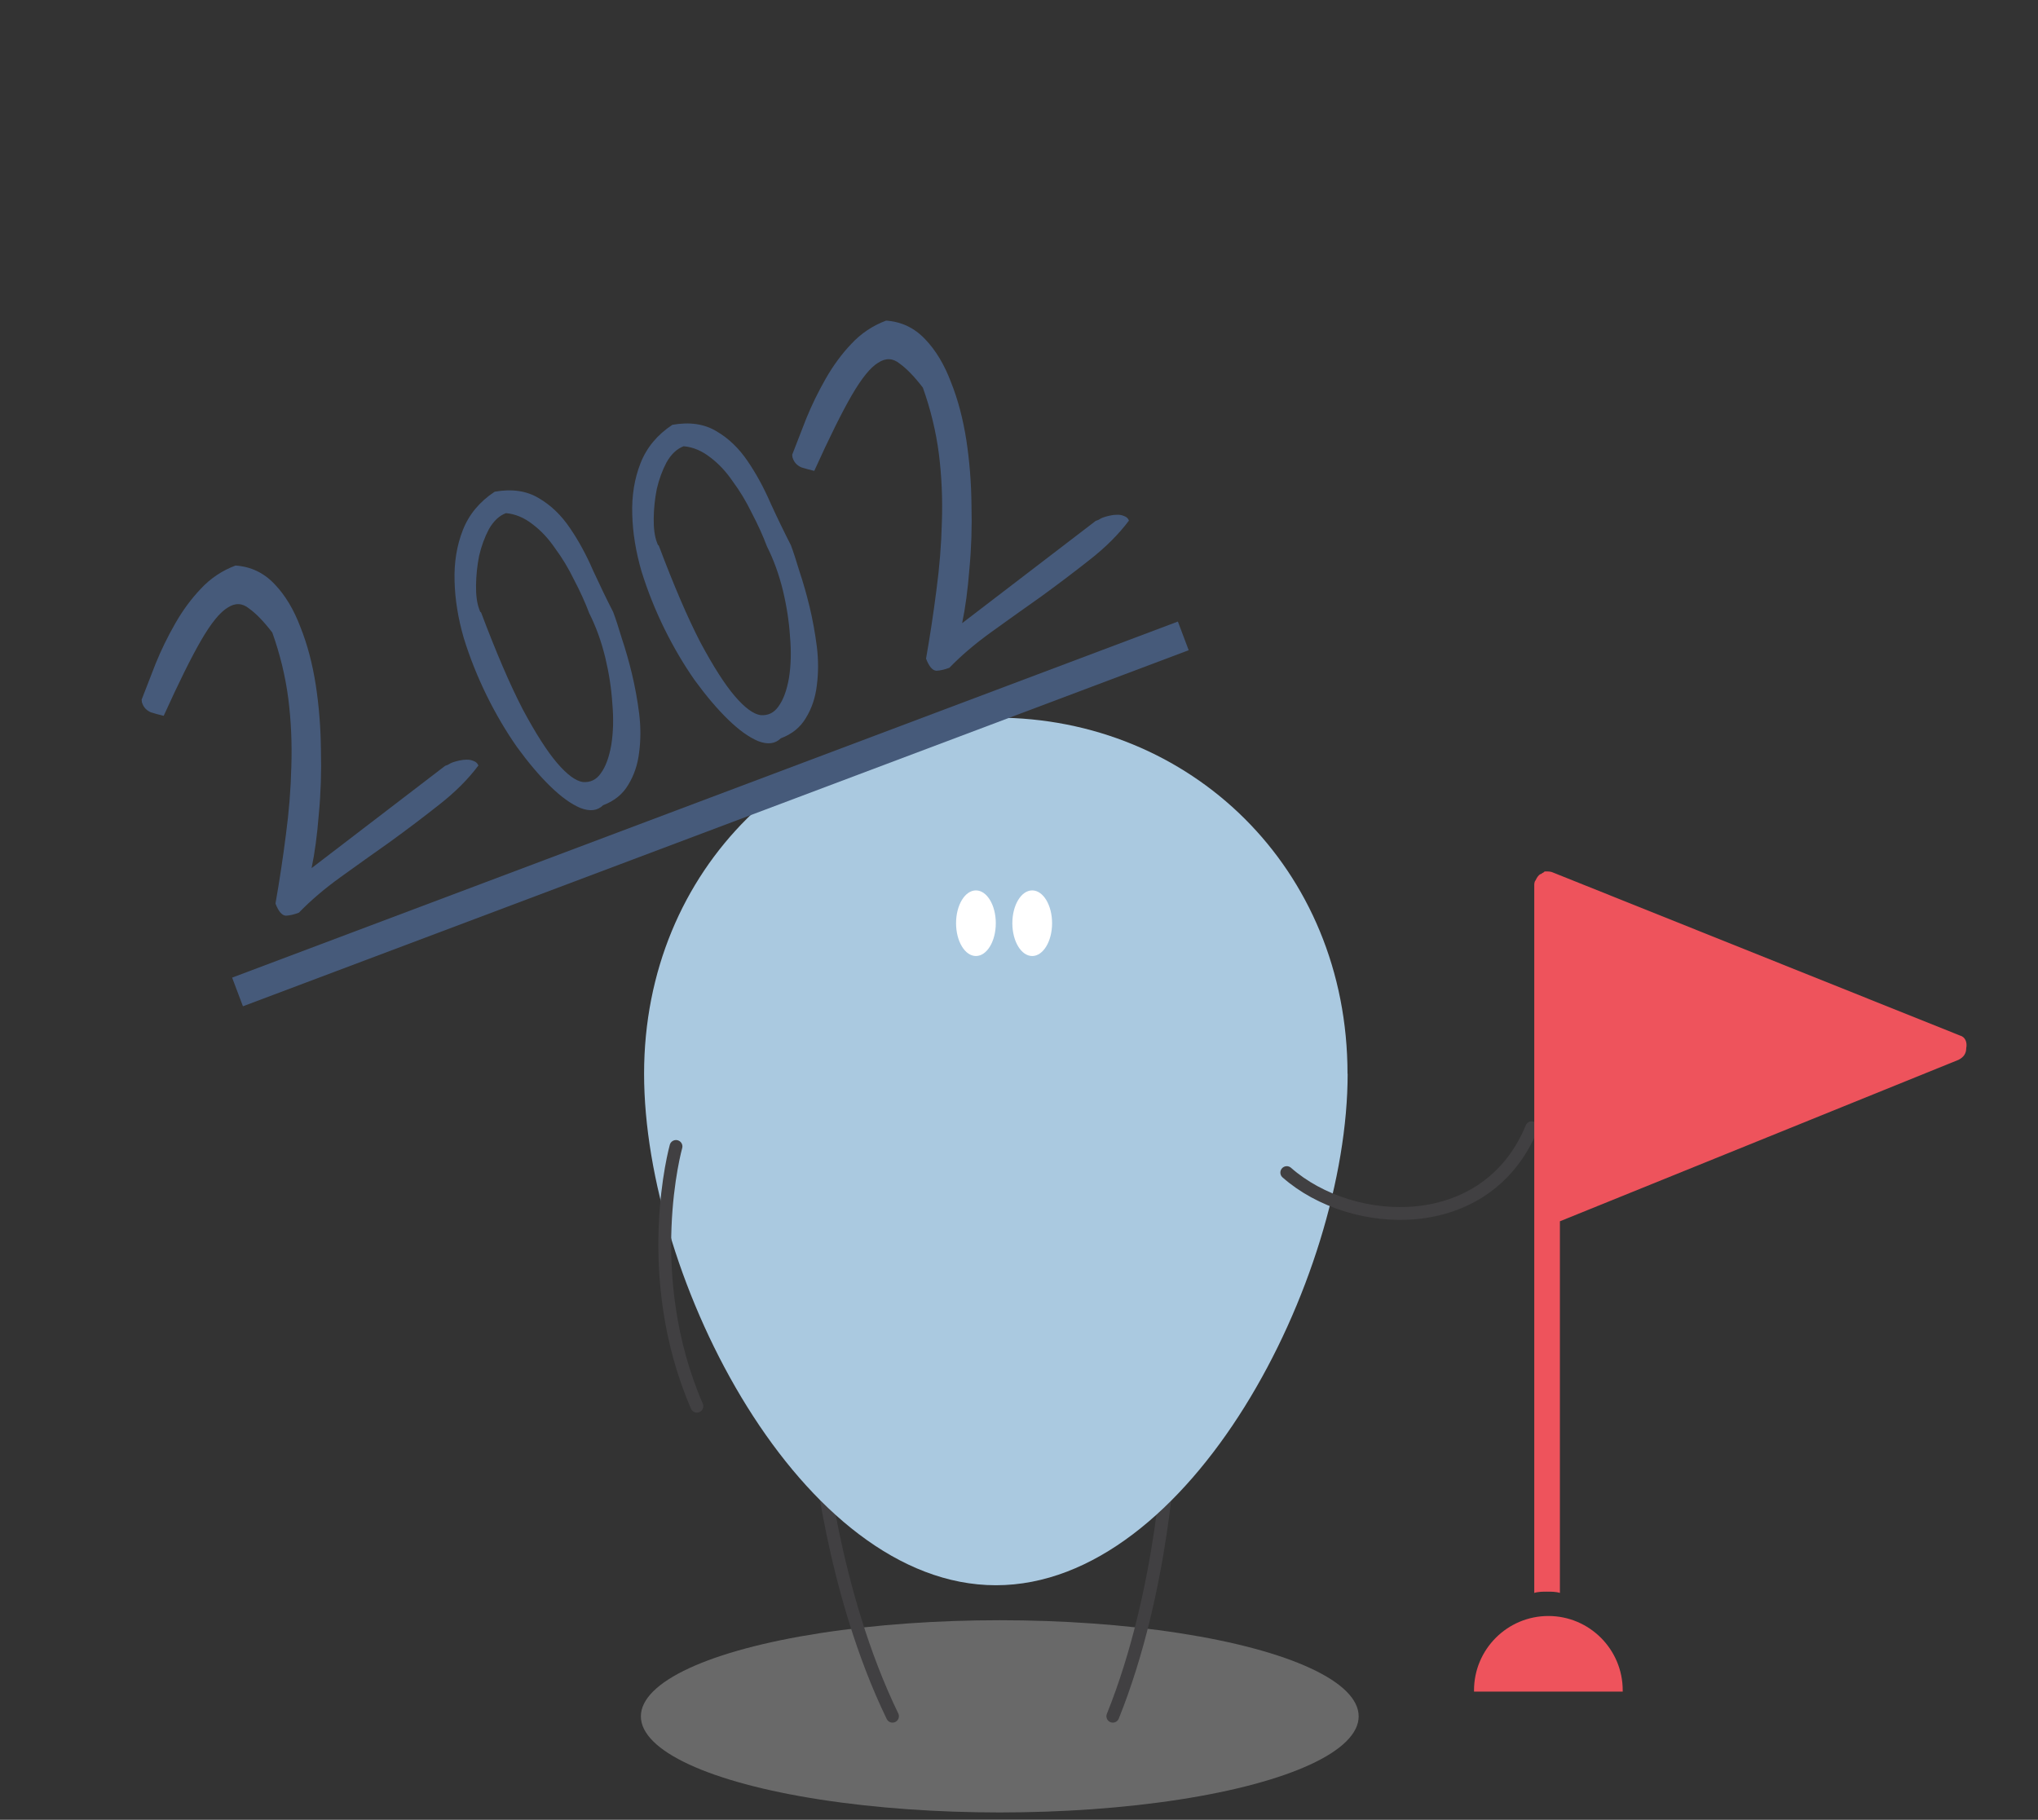 <svg width="159" height="142" viewBox="0 0 159 142" fill="none" xmlns="http://www.w3.org/2000/svg">
<rect x="0" y="0" width="159" height="142" fill="#333333" stroke="none"/>
<ellipse cx="78" cy="133.93" rx="28" ry="7.5" fill="#D9D9D9" fill-opacity="0.33"/>
<g clip-path="url(#clip0_805_19)">
<path d="M63.85 112.59C63.85 112.59 64.89 124.15 69.63 133.92" stroke="#414042" stroke-miterlimit="10" stroke-linecap="round"/>
<path d="M91.26 112.59C91.26 112.59 90.82 124 86.82 133.92" stroke="#414042" stroke-miterlimit="10" stroke-linecap="round"/>
<path d="M105.14 83.79C105.14 99.87 92.85 123.7 77.7 123.7C62.55 123.7 50.25 99.87 50.25 83.79C50.25 67.71 62.54 56 77.69 56C92.84 56 105.13 67.72 105.13 83.79H105.14Z" fill="#AAC9E0"/>
<path d="M76.14 74.6C76.996 74.6 77.69 73.454 77.69 72.04C77.69 70.626 76.996 69.48 76.14 69.48C75.284 69.48 74.59 70.626 74.59 72.04C74.59 73.454 75.284 74.6 76.14 74.6Z" fill="white"/>
<path d="M80.531 74.6C81.386 74.6 82.081 73.454 82.081 72.04C82.081 70.626 81.386 69.48 80.531 69.48C79.674 69.48 78.981 70.626 78.981 72.04C78.981 73.454 79.674 74.6 80.531 74.6Z" fill="white"/>
<path d="M52.74 89.46C52.74 89.46 49.93 99.46 54.37 109.73" stroke="#414042" stroke-miterlimit="10" stroke-linecap="round"/>
</g>
<path d="M100.391 91.5C105.5 96 116 96.5 119.5 88" stroke="#414042" stroke-linecap="round"/>
<path d="M21.493 70.504C21.802 68.752 22.07 66.981 22.298 65.193C22.544 63.364 22.688 61.573 22.729 59.821C22.789 58.029 22.712 56.271 22.497 54.549C22.272 52.797 21.854 51.068 21.245 49.361C20.589 48.506 19.986 47.881 19.437 47.487C18.906 47.052 18.346 47.029 17.758 47.418C17.159 47.777 16.474 48.619 15.704 49.944C14.934 51.269 13.957 53.24 12.772 55.857C12.442 55.781 12.108 55.69 11.767 55.584C11.445 55.438 11.229 55.219 11.119 54.927C11.108 54.897 11.091 54.853 11.069 54.795C11.066 54.696 11.058 54.632 11.047 54.603C11.372 53.78 11.736 52.841 12.141 51.787C12.574 50.722 13.083 49.679 13.667 48.658C14.251 47.636 14.913 46.736 15.655 45.956C16.415 45.135 17.321 44.527 18.373 44.13C19.573 44.213 20.591 44.698 21.426 45.586C22.25 46.444 22.921 47.561 23.439 48.935C23.974 50.269 24.373 51.772 24.635 53.443C24.886 55.085 25.02 56.771 25.037 58.501C25.083 60.22 25.029 61.893 24.874 63.521C24.748 65.138 24.56 66.545 24.309 67.741L34.728 59.761C34.757 59.749 34.83 59.722 34.947 59.678C35.082 59.594 35.194 59.535 35.282 59.502C35.428 59.447 35.609 59.395 35.824 59.348C36.04 59.3 36.232 59.278 36.4 59.281C36.598 59.273 36.777 59.306 36.938 59.379C37.128 59.441 37.257 59.56 37.323 59.735C36.523 60.804 35.504 61.822 34.266 62.79C33.056 63.746 31.783 64.71 30.445 65.681C29.126 66.612 27.837 67.531 26.576 68.44C25.315 69.349 24.229 70.276 23.315 71.221C22.935 71.364 22.597 71.441 22.301 71.453C21.994 71.435 21.724 71.119 21.493 70.504ZM38.594 38.37C39.939 38.13 41.088 38.299 42.04 38.875C42.98 39.422 43.792 40.202 44.473 41.215C45.144 42.197 45.74 43.292 46.261 44.498C46.811 45.694 47.338 46.781 47.84 47.761C48.027 48.258 48.251 48.941 48.512 49.812C48.791 50.641 49.054 51.561 49.3 52.57C49.536 53.55 49.724 54.581 49.864 55.663C49.994 56.717 49.993 57.735 49.863 58.719C49.751 59.663 49.467 60.505 49.011 61.244C48.584 61.973 47.931 62.502 47.054 62.833C46.616 63.265 46.025 63.337 45.282 63.049C44.569 62.75 43.791 62.191 42.948 61.373C42.106 60.555 41.236 59.53 40.338 58.299C39.47 57.057 38.681 55.717 37.974 54.281C37.255 52.815 36.658 51.32 36.184 49.795C35.74 48.26 35.5 46.781 35.465 45.358C35.419 43.906 35.635 42.572 36.112 41.358C36.59 40.143 37.417 39.147 38.594 38.37ZM37.531 47.786C38.71 50.915 39.79 53.43 40.773 55.33C41.785 57.22 42.679 58.62 43.456 59.529C44.233 60.439 44.905 60.937 45.472 61.024C46.057 61.071 46.523 60.845 46.87 60.347C47.246 59.839 47.519 59.101 47.69 58.135C47.849 57.14 47.877 56.061 47.773 54.898C47.698 53.724 47.514 52.525 47.219 51.3C46.914 50.046 46.499 48.9 45.975 47.862C45.655 47.014 45.261 46.144 44.792 45.252C44.352 44.349 43.86 43.532 43.318 42.802C42.794 42.031 42.206 41.4 41.554 40.911C40.892 40.393 40.198 40.103 39.474 40.042C38.947 40.24 38.504 40.657 38.142 41.294C37.81 41.92 37.555 42.617 37.377 43.386C37.228 44.143 37.149 44.908 37.139 45.679C37.129 46.451 37.212 47.071 37.388 47.539L37.454 47.714C37.465 47.744 37.491 47.767 37.531 47.786ZM52.456 33.15C53.802 32.91 54.95 33.078 55.902 33.655C56.843 34.203 57.654 34.982 58.336 35.994C59.006 36.977 59.602 38.072 60.123 39.278C60.673 40.474 61.2 41.561 61.702 42.541C61.889 43.038 62.114 43.721 62.374 44.591C62.654 45.421 62.916 46.341 63.163 47.35C63.398 48.33 63.586 49.361 63.727 50.444C63.856 51.497 63.856 52.515 63.725 53.499C63.613 54.443 63.329 55.285 62.873 56.024C62.446 56.753 61.794 57.282 60.916 57.612C60.478 58.045 59.888 58.117 59.145 57.829C58.431 57.53 57.653 56.971 56.811 56.153C55.968 55.335 55.098 54.31 54.2 53.079C53.332 51.837 52.544 50.497 51.836 49.061C51.117 47.595 50.52 46.1 50.047 44.575C49.602 43.04 49.362 41.561 49.327 40.138C49.281 38.686 49.497 37.352 49.975 36.138C50.452 34.923 51.279 33.927 52.456 33.15ZM51.394 42.566C52.572 45.695 53.652 48.21 54.635 50.11C55.647 52 56.542 53.4 57.318 54.309C58.095 55.219 58.767 55.717 59.334 55.804C59.919 55.851 60.385 55.625 60.732 55.127C61.108 54.618 61.381 53.881 61.552 52.915C61.711 51.92 61.739 50.841 61.635 49.678C61.56 48.504 61.376 47.305 61.082 46.08C60.776 44.826 60.361 43.68 59.837 42.642C59.518 41.794 59.123 40.924 58.654 40.032C58.214 39.129 57.722 38.312 57.18 37.582C56.656 36.81 56.068 36.18 55.416 35.691C54.754 35.173 54.06 34.883 53.336 34.822C52.81 35.02 52.366 35.438 52.005 36.074C51.673 36.7 51.417 37.397 51.239 38.166C51.09 38.923 51.011 39.688 51.001 40.459C50.991 41.231 51.074 41.851 51.251 42.319L51.317 42.494C51.328 42.524 51.353 42.547 51.394 42.566ZM72.248 51.392C72.557 49.639 72.825 47.869 73.053 46.08C73.299 44.251 73.443 42.46 73.484 40.708C73.544 38.916 73.467 37.159 73.252 35.436C73.027 33.685 72.609 31.955 72 30.248C71.344 29.393 70.741 28.768 70.192 28.374C69.661 27.94 69.102 27.917 68.513 28.305C67.914 28.664 67.229 29.507 66.459 30.832C65.689 32.157 64.712 34.128 63.527 36.744C63.197 36.668 62.863 36.577 62.522 36.471C62.2 36.326 61.984 36.106 61.874 35.814C61.863 35.785 61.846 35.741 61.825 35.682C61.821 35.584 61.813 35.52 61.802 35.49C62.127 34.667 62.491 33.728 62.896 32.675C63.33 31.61 63.838 30.566 64.422 29.545C65.006 28.524 65.668 27.623 66.41 26.843C67.17 26.023 68.076 25.415 69.129 25.018C70.328 25.101 71.346 25.585 72.181 26.473C73.005 27.332 73.676 28.448 74.194 29.823C74.729 31.157 75.128 32.66 75.39 34.331C75.641 35.973 75.775 37.658 75.792 39.389C75.838 41.108 75.784 42.781 75.629 44.409C75.503 46.026 75.315 47.432 75.064 48.628L85.483 40.648C85.512 40.637 85.585 40.609 85.702 40.565C85.837 40.481 85.949 40.422 86.037 40.389C86.183 40.334 86.364 40.283 86.579 40.235C86.795 40.187 86.987 40.165 87.156 40.168C87.353 40.161 87.532 40.194 87.693 40.266C87.883 40.328 88.012 40.447 88.078 40.623C87.278 41.692 86.259 42.71 85.021 43.677C83.811 44.633 82.538 45.597 81.201 46.568C79.882 47.499 78.592 48.419 77.331 49.328C76.07 50.236 74.984 51.163 74.07 52.108C73.69 52.251 73.352 52.328 73.056 52.34C72.749 52.322 72.479 52.006 72.248 51.392Z" fill="#465A7A"/>
<path d="M18.11 76.286L91.896 48.501L92.739 50.738L18.953 78.523L18.11 76.286Z" fill="#465A7A"/>
<path d="M120.8 126.1C117.6 126.1 115 128.7 115 131.9V132H126.6V131.9C126.6 128.7 124 126.1 120.8 126.1ZM152.9 80.8L121.2 68.1C121 68 120.8 68 120.6 68C120.5 68 120.5 68 120.4 68.1C120.3 68.1 120.3 68.2 120.2 68.2C120 68.3 119.9 68.5 119.8 68.7C119.7 68.8 119.7 69 119.7 69.1V124.3C120 124.2 120.4 124.2 120.7 124.2C121 124.2 121.4 124.2 121.7 124.3V95.3L152.8 82.7C153.2 82.5 153.4 82.2 153.4 81.8C153.5 81.3 153.3 80.9 152.9 80.8Z" fill="#EE535C"/>
<defs>
<clipPath id="clip0_805_19">
<rect width="55.39" height="78.43" fill="white" transform="translate(50 56)"/>
</clipPath>
</defs>
</svg>
